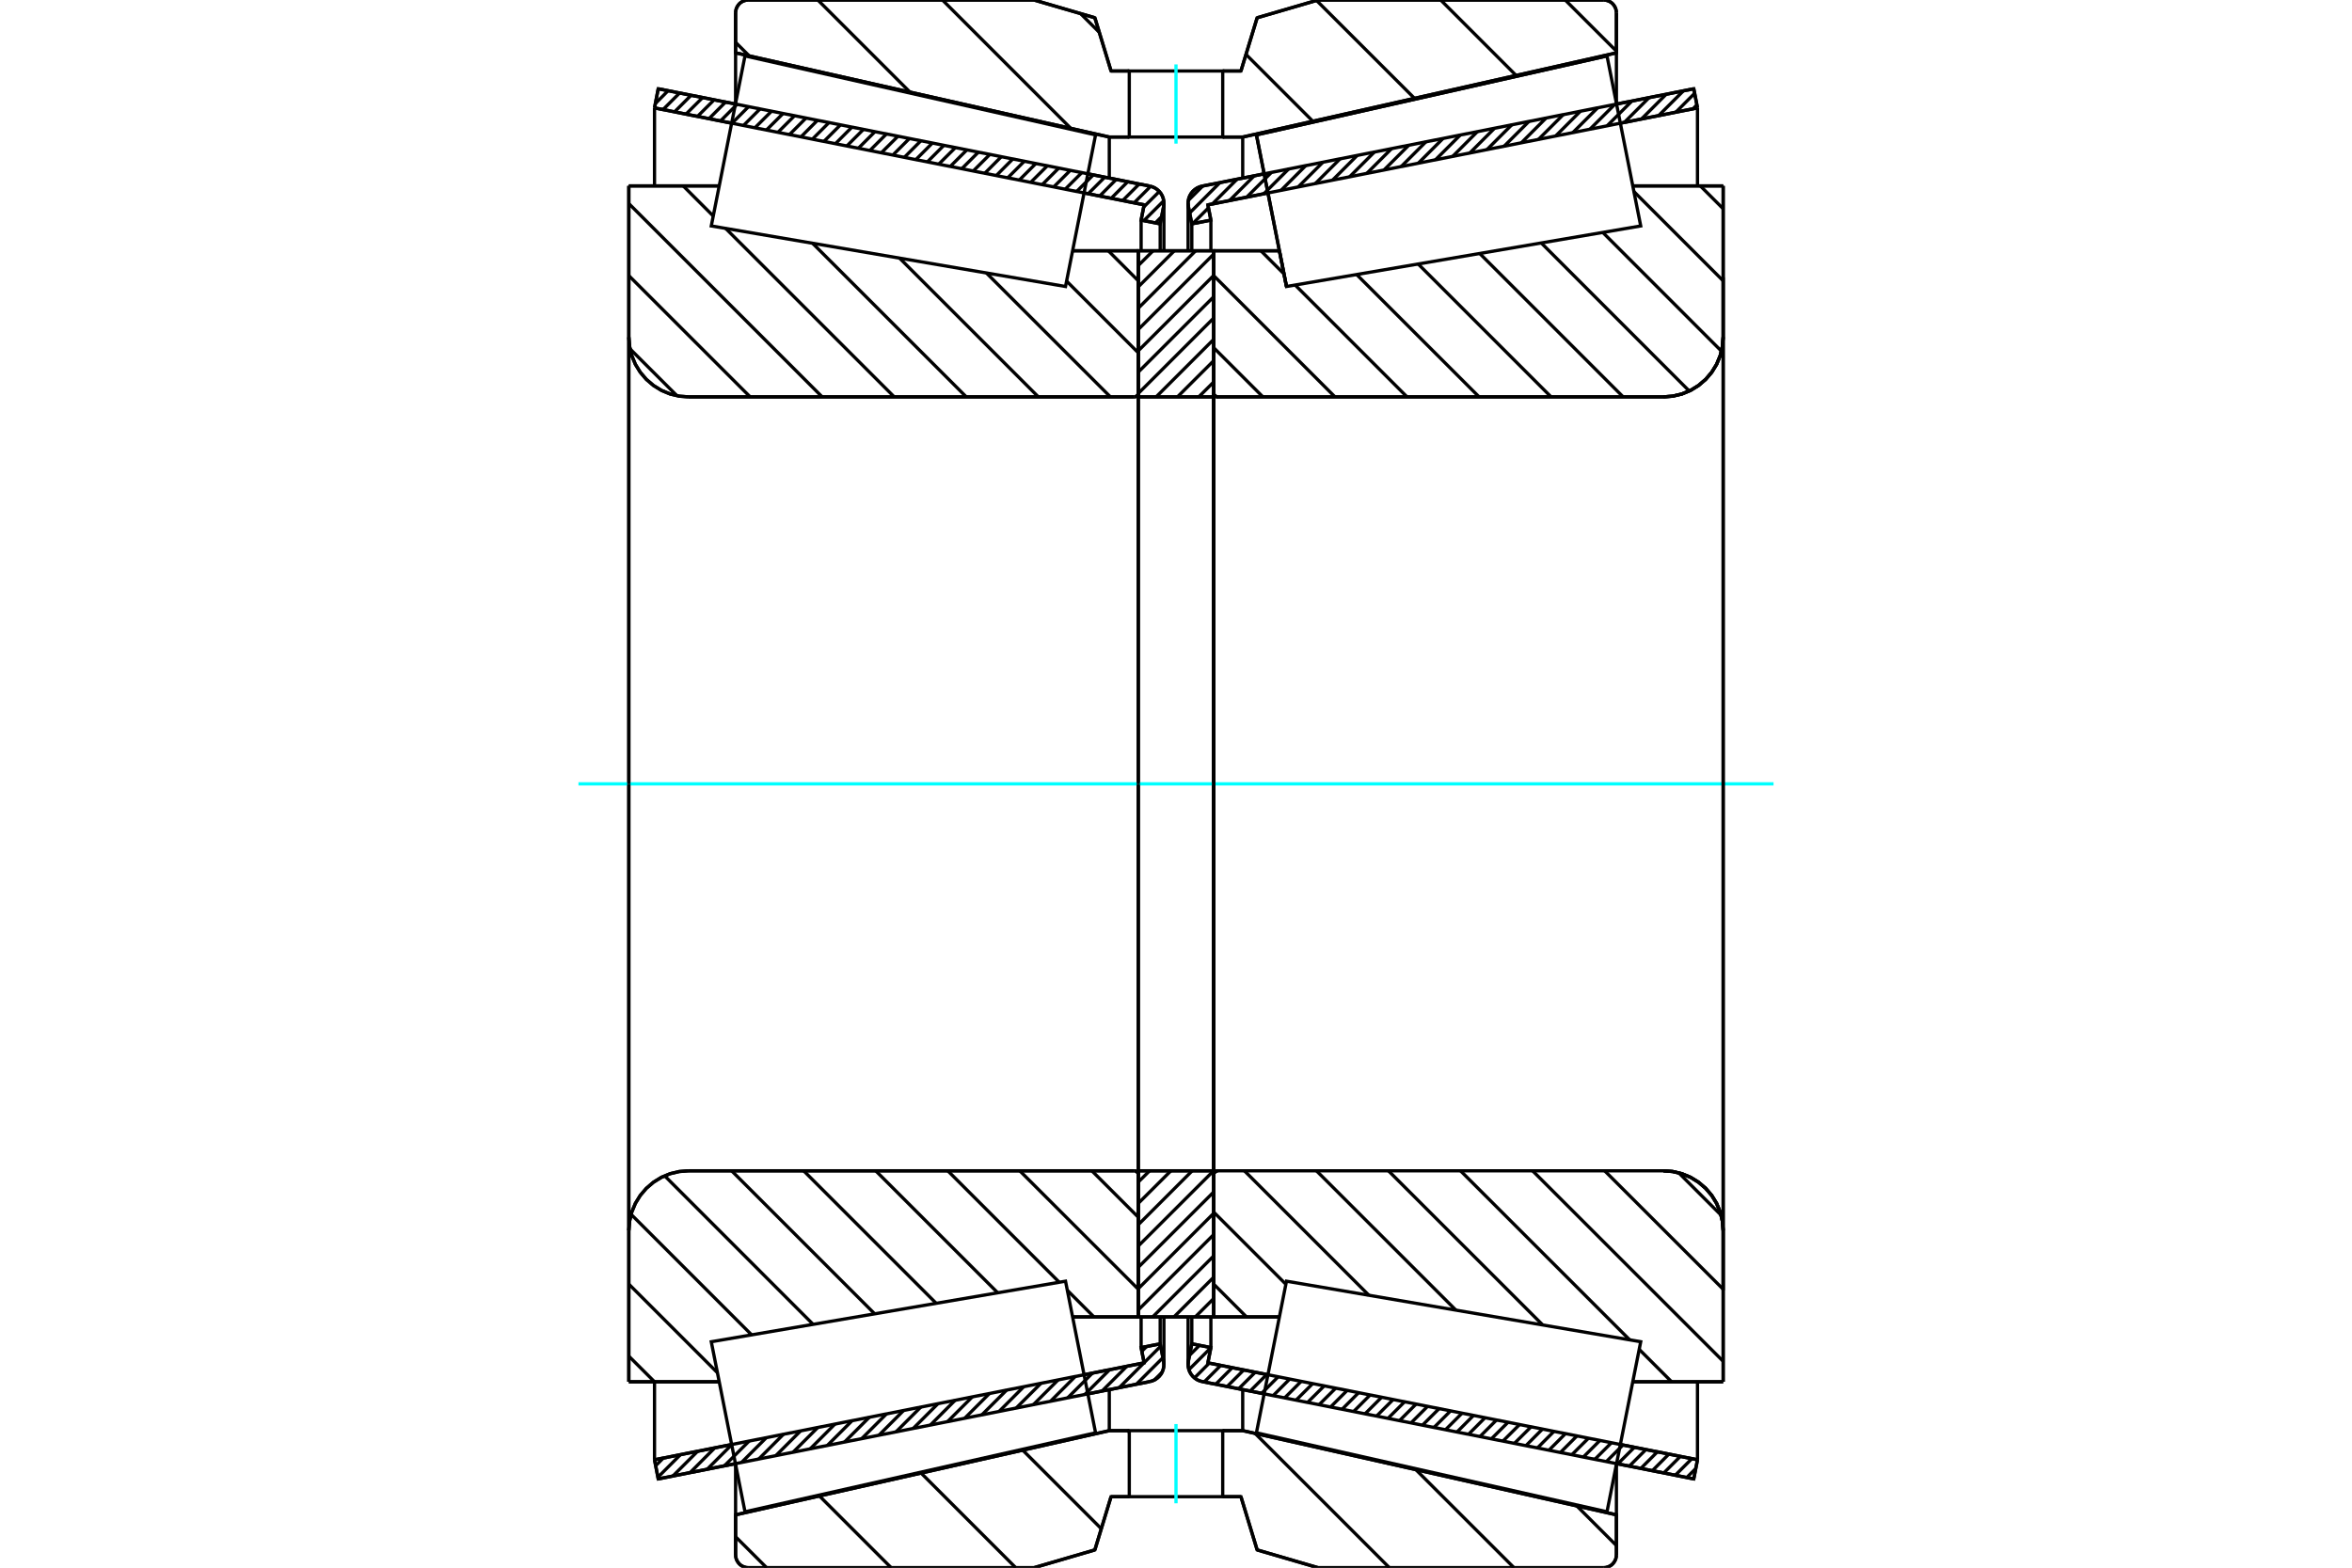 <?xml version="1.0" standalone="no"?>
<!DOCTYPE svg PUBLIC "-//W3C//DTD SVG 1.1//EN"
	"http://www.w3.org/Graphics/SVG/1.1/DTD/svg11.dtd">
<svg xmlns="http://www.w3.org/2000/svg" height="100%" width="100%" viewBox="0 0 36000 24000">
	<rect x="-1800" y="-1200" width="39600" height="26400" style="fill:#FFF"/>
	<g style="fill:none; fill-rule:evenodd" transform="matrix(1 0 0 1 0 0)">
		<g style="fill:none; stroke:#000; stroke-width:50; shape-rendering:geometricPrecision">
			<line x1="19350" y1="21339" x2="18401" y2="21151"/>
			<line x1="25925" y1="22641" x2="24743" y2="22407"/>
			<line x1="25982" y1="22348" x2="25925" y2="22641"/>
			<line x1="24801" y1="22114" x2="25982" y2="22348"/>
			<line x1="18488" y1="20864" x2="19407" y2="21046"/>
			<line x1="18534" y1="20630" x2="18488" y2="20864"/>
			<line x1="18242" y1="20573" x2="18534" y2="20630"/>
			<line x1="18190" y1="20836" x2="18242" y2="20573"/>
			<polyline points="18190,20836 18186,20862 18185,20888 18188,20929 18197,20968 18212,21006 18233,21042 18259,21073 18290,21101 18324,21123 18361,21140 18401,21151"/>
			<line x1="24743" y1="1593" x2="25925" y2="1359"/>
			<line x1="18401" y1="2849" x2="19350" y2="2661"/>
			<polyline points="18401,2849 18361,2860 18324,2877 18290,2899 18259,2927 18233,2958 18212,2994 18197,3032 18188,3071 18185,3112 18186,3138 18190,3164"/>
			<line x1="18242" y1="3427" x2="18190" y2="3164"/>
			<line x1="18534" y1="3370" x2="18242" y2="3427"/>
			<line x1="18488" y1="3136" x2="18534" y2="3370"/>
			<line x1="19407" y1="2954" x2="18488" y2="3136"/>
			<line x1="25982" y1="1652" x2="24801" y2="1886"/>
			<line x1="25925" y1="1359" x2="25982" y2="1652"/>
			<line x1="18242" y1="20160" x2="18242" y2="20573"/>
			<line x1="18242" y1="3427" x2="18242" y2="3840"/>
			<line x1="18534" y1="20160" x2="18534" y2="20630"/>
			<line x1="18534" y1="3370" x2="18534" y2="3840"/>
			<line x1="25982" y1="21154" x2="25982" y2="22348"/>
			<line x1="25982" y1="1652" x2="25982" y2="2846"/>
			<line x1="18185" y1="20161" x2="18185" y2="20888"/>
			<line x1="18185" y1="3112" x2="18185" y2="3839"/>
			<line x1="11257" y1="22407" x2="10075" y2="22641"/>
			<line x1="17599" y1="21151" x2="16650" y2="21339"/>
			<polyline points="17599,21151 17639,21140 17676,21123 17710,21101 17741,21073 17767,21042 17788,21006 17803,20968 17812,20929 17815,20888 17814,20862 17810,20836"/>
			<line x1="17758" y1="20573" x2="17810" y2="20836"/>
			<line x1="17466" y1="20630" x2="17758" y2="20573"/>
			<line x1="17512" y1="20864" x2="17466" y2="20630"/>
			<line x1="16593" y1="21046" x2="17512" y2="20864"/>
			<line x1="10018" y1="22348" x2="11199" y2="22114"/>
			<line x1="10075" y1="22641" x2="10018" y2="22348"/>
			<line x1="16650" y1="2661" x2="17599" y2="2849"/>
			<line x1="10075" y1="1359" x2="11257" y2="1593"/>
			<line x1="10018" y1="1652" x2="10075" y2="1359"/>
			<line x1="11199" y1="1886" x2="10018" y2="1652"/>
			<line x1="17512" y1="3136" x2="16593" y2="2954"/>
			<line x1="17466" y1="3370" x2="17512" y2="3136"/>
			<line x1="17758" y1="3427" x2="17466" y2="3370"/>
			<line x1="17810" y1="3164" x2="17758" y2="3427"/>
			<polyline points="17810,3164 17814,3138 17815,3112 17812,3071 17803,3032 17788,2994 17767,2958 17741,2927 17710,2899 17676,2877 17639,2860 17599,2849"/>
			<line x1="17466" y1="3840" x2="17466" y2="3370"/>
			<line x1="17466" y1="20630" x2="17466" y2="20160"/>
			<line x1="10018" y1="2846" x2="10018" y2="1652"/>
			<line x1="10018" y1="22348" x2="10018" y2="21154"/>
			<line x1="17758" y1="3840" x2="17758" y2="3427"/>
			<line x1="17758" y1="20573" x2="17758" y2="20160"/>
			<line x1="17815" y1="3839" x2="17815" y2="3112"/>
			<line x1="17815" y1="20888" x2="17815" y2="20161"/>
			<line x1="19691" y1="4386" x2="19691" y2="4386"/>
			<line x1="19583" y1="3839" x2="19691" y2="4386"/>
			<line x1="18577" y1="3839" x2="19583" y2="3839"/>
			<polyline points="18577,6011 18578,6021 18580,6031 18584,6041 18589,6050 18596,6057 18604,6064 18613,6069 18622,6073 18632,6076 18642,6076"/>
			<line x1="25460" y1="6076" x2="18642" y2="6076"/>
			<polyline points="25460,6076 25603,6065 25742,6032 25875,5977 25997,5902 26107,5808 26200,5699 26275,5577 26330,5444 26363,5305 26375,5161"/>
			<line x1="26375" y1="2846" x2="26375" y2="5161"/>
			<line x1="26375" y1="2846" x2="24991" y2="2846"/>
			<line x1="26375" y1="21154" x2="24991" y2="21154"/>
			<line x1="26375" y1="18839" x2="26375" y2="21154"/>
			<polyline points="26375,18839 26363,18695 26330,18556 26275,18423 26200,18301 26107,18192 25997,18098 25875,18023 25742,17968 25603,17935 25460,17924"/>
			<polyline points="18642,17924 18632,17924 18622,17927 18613,17931 18604,17936 18596,17943 18589,17950 18584,17959 18580,17969 18578,17979 18577,17989"/>
			<line x1="19583" y1="20161" x2="18577" y2="20161"/>
			<line x1="24991" y1="3480" x2="24991" y2="3480"/>
			<line x1="24991" y1="20520" x2="24991" y2="20520"/>
			<line x1="18577" y1="6076" x2="18577" y2="17924"/>
			<polyline points="18577,6011 18578,6021 18580,6031 18584,6041 18589,6050 18596,6057 18604,6064 18613,6069 18622,6073 18632,6076 18642,6076"/>
			<polyline points="18642,17924 18632,17924 18622,17927 18613,17931 18604,17936 18596,17943 18589,17950 18584,17959 18580,17969 18578,17979 18577,17989"/>
			<polyline points="25460,6076 25603,6065 25742,6032 25875,5977 25997,5902 26107,5808 26200,5699 26275,5577 26330,5444 26363,5305 26375,5161"/>
			<polyline points="26375,18839 26363,18695 26330,18556 26275,18423 26200,18301 26107,18192 25997,18098 25875,18023 25742,17968 25603,17935 25460,17924"/>
			<line x1="17423" y1="20161" x2="16417" y2="20161"/>
			<polyline points="17423,17989 17422,17979 17420,17969 17416,17959 17411,17950 17404,17943 17396,17936 17387,17931 17378,17927 17368,17924 17358,17924"/>
			<line x1="10540" y1="17924" x2="17358" y2="17924"/>
			<polyline points="10540,17924 10397,17935 10258,17968 10125,18023 10003,18098 9893,18192 9800,18301 9725,18423 9670,18556 9637,18695 9625,18839"/>
			<line x1="9625" y1="21154" x2="9625" y2="18839"/>
			<line x1="9625" y1="21154" x2="11009" y2="21154"/>
			<line x1="9625" y1="2846" x2="11009" y2="2846"/>
			<line x1="9625" y1="5161" x2="9625" y2="2846"/>
			<polyline points="9625,5161 9637,5305 9670,5444 9725,5577 9800,5699 9893,5808 10003,5902 10125,5977 10258,6032 10397,6065 10540,6076"/>
			<line x1="17358" y1="6076" x2="10540" y2="6076"/>
			<polyline points="17358,6076 17368,6076 17378,6073 17387,6069 17396,6064 17404,6057 17411,6050 17416,6041 17420,6031 17422,6021 17423,6011"/>
			<line x1="16417" y1="3839" x2="17423" y2="3839"/>
			<line x1="11009" y1="20520" x2="11009" y2="20520"/>
			<line x1="11009" y1="3480" x2="11009" y2="3480"/>
			<line x1="9625" y1="18839" x2="9625" y2="5161"/>
			<line x1="15827" y1="0" x2="16758" y2="272"/>
			<line x1="11456" y1="0" x2="15827" y2="0"/>
			<polyline points="11456,0 11425,2 11395,10 11367,21 11340,37 11317,57 11297,81 11281,107 11269,135 11262,165 11259,196"/>
			<line x1="11259" y1="809" x2="11259" y2="196"/>
			<line x1="16979" y1="2098" x2="11259" y2="809"/>
			<line x1="17285" y1="2098" x2="16979" y2="2098"/>
			<line x1="19021" y1="2098" x2="18715" y2="2098"/>
			<line x1="24741" y1="809" x2="19021" y2="2098"/>
			<line x1="24741" y1="196" x2="24741" y2="809"/>
			<polyline points="24741,196 24738,165 24731,135 24719,107 24703,81 24683,57 24660,37 24633,21 24605,10 24575,2 24544,0"/>
			<line x1="20173" y1="0" x2="24544" y2="0"/>
			<line x1="19242" y1="272" x2="20173" y2="0"/>
			<line x1="18994" y1="1087" x2="19242" y2="272"/>
			<line x1="18715" y1="1087" x2="18994" y2="1087"/>
			<line x1="17006" y1="1087" x2="17285" y2="1087"/>
			<line x1="16758" y1="272" x2="17006" y2="1087"/>
			<line x1="16758" y1="23728" x2="15827" y2="24000"/>
			<line x1="17006" y1="22913" x2="16758" y2="23728"/>
			<line x1="18994" y1="22913" x2="18715" y2="22913"/>
			<line x1="17285" y1="22913" x2="17006" y2="22913"/>
			<line x1="19242" y1="23728" x2="18994" y2="22913"/>
			<line x1="20173" y1="24000" x2="19242" y2="23728"/>
			<line x1="24544" y1="24000" x2="20173" y2="24000"/>
			<polyline points="24544,24000 24575,23998 24605,23990 24633,23979 24660,23963 24683,23943 24703,23919 24719,23893 24731,23865 24738,23835 24741,23804"/>
			<line x1="24741" y1="23191" x2="24741" y2="23804"/>
			<line x1="19021" y1="21902" x2="24741" y2="23191"/>
			<line x1="16979" y1="21902" x2="17285" y2="21902"/>
			<line x1="18715" y1="21902" x2="19021" y2="21902"/>
			<line x1="11259" y1="23191" x2="16979" y2="21902"/>
			<line x1="11259" y1="23804" x2="11259" y2="23191"/>
			<polyline points="11259,23804 11262,23835 11269,23865 11281,23893 11297,23919 11317,23943 11340,23963 11367,23979 11395,23990 11425,23998 11456,24000"/>
			<line x1="15827" y1="24000" x2="11456" y2="24000"/>
			<line x1="24741" y1="22420" x2="24741" y2="23191"/>
			<line x1="24741" y1="809" x2="24741" y2="1580"/>
			<line x1="11259" y1="22420" x2="11259" y2="23191"/>
			<line x1="11259" y1="809" x2="11259" y2="1580"/>
			<line x1="16979" y1="21273" x2="16979" y2="21902"/>
			<line x1="16979" y1="2098" x2="16979" y2="2727"/>
			<line x1="19021" y1="21273" x2="19021" y2="21902"/>
			<line x1="19021" y1="2098" x2="19021" y2="2727"/>
			<line x1="17423" y1="17924" x2="18577" y2="17924"/>
			<line x1="17423" y1="20161" x2="17423" y2="17924"/>
			<line x1="18577" y1="20161" x2="17423" y2="20161"/>
			<line x1="18577" y1="17924" x2="18577" y2="20161"/>
			<line x1="18577" y1="6076" x2="17423" y2="6076"/>
			<line x1="18577" y1="3839" x2="18577" y2="6076"/>
			<line x1="17423" y1="3839" x2="18577" y2="3839"/>
			<line x1="17423" y1="6076" x2="17423" y2="3839"/>
			<line x1="18577" y1="6076" x2="18577" y2="17924"/>
			<line x1="17423" y1="6076" x2="17423" y2="17924"/>
		</g>
		<g style="fill:none; stroke:#0FF; stroke-width:50; shape-rendering:geometricPrecision">
			<line x1="8854" y1="12000" x2="27146" y2="12000"/>
		</g>
		<g style="fill:none; stroke:#000; stroke-width:50; shape-rendering:geometricPrecision">
			<line x1="23957" y1="0" x2="24741" y2="783"/>
			<line x1="22051" y1="0" x2="23206" y2="1155"/>
			<line x1="20151" y1="7" x2="21650" y2="1505"/>
			<line x1="19071" y1="833" x2="20094" y2="1856"/>
			<line x1="16539" y1="208" x2="16826" y2="495"/>
			<line x1="14425" y1="0" x2="16390" y2="1965"/>
			<line x1="12518" y1="0" x2="13929" y2="1411"/>
			<line x1="11259" y1="648" x2="11468" y2="856"/>
			<line x1="24134" y1="23054" x2="24741" y2="23661"/>
			<line x1="21672" y1="22500" x2="23173" y2="24000"/>
			<line x1="19211" y1="21945" x2="21266" y2="24000"/>
			<line x1="17262" y1="21902" x2="17285" y2="21926"/>
			<line x1="15654" y1="22201" x2="16857" y2="23404"/>
			<line x1="14098" y1="22551" x2="15547" y2="24000"/>
			<line x1="12542" y1="22902" x2="13640" y2="24000"/>
			<line x1="11259" y1="23526" x2="11734" y2="24000"/>
			<polyline points="18715,1087 18994,1087 19242,272 20173,0 24544,0"/>
			<polyline points="24741,196 24738,165 24731,135 24719,107 24703,81 24683,57 24660,37 24633,21 24605,10 24575,2 24544,0"/>
			<polyline points="24741,196 24741,809 19021,2098 18715,2098"/>
			<polyline points="17285,1087 17006,1087 16758,272 15827,0 11456,0 11425,2 11395,10 11367,21 11340,37 11317,57 11297,81 11281,107 11269,135 11262,165 11259,196 11259,809 16979,2098 17285,2098"/>
			<polyline points="17285,21902 16979,21902 11259,23191 11259,23804 11262,23835 11269,23865 11281,23893 11297,23919 11317,23943 11340,23963 11367,23979 11395,23990 11425,23998 11456,24000 15827,24000 16758,23728 17006,22913 17285,22913"/>
			<polyline points="18715,21902 19021,21902 24741,23191 24741,23804"/>
			<polyline points="24544,24000 24575,23998 24605,23990 24633,23979 24660,23963 24683,23943 24703,23919 24719,23893 24731,23865 24738,23835 24741,23804"/>
			<polyline points="24544,24000 20173,24000 19242,23728 18994,22913 18715,22913"/>
			<line x1="16964" y1="3839" x2="17423" y2="4299"/>
			<line x1="16325" y1="4303" x2="17423" y2="5401"/>
			<line x1="15098" y1="4179" x2="16996" y2="6076"/>
			<line x1="13768" y1="3951" x2="15893" y2="6076"/>
			<line x1="12437" y1="3724" x2="14790" y2="6076"/>
			<line x1="10457" y1="2846" x2="10917" y2="3307"/>
			<line x1="11107" y1="3497" x2="13687" y2="6076"/>
			<line x1="9625" y1="3117" x2="12584" y2="6076"/>
			<line x1="9625" y1="4220" x2="11482" y2="6076"/>
			<line x1="9643" y1="5341" x2="10361" y2="6058"/>
			<line x1="16712" y1="17924" x2="17423" y2="18635"/>
			<line x1="15609" y1="17924" x2="17423" y2="19737"/>
			<line x1="14507" y1="17924" x2="16214" y2="19631"/>
			<line x1="16337" y1="19754" x2="16744" y2="20161"/>
			<line x1="13404" y1="17924" x2="15272" y2="19792"/>
			<line x1="12301" y1="17924" x2="14330" y2="19953"/>
			<line x1="11198" y1="17924" x2="13388" y2="20114"/>
			<line x1="10173" y1="18001" x2="12446" y2="20275"/>
			<line x1="9660" y1="18591" x2="11505" y2="20436"/>
			<line x1="9625" y1="19659" x2="10981" y2="21015"/>
			<line x1="9625" y1="20762" x2="10018" y2="21154"/>
			<polyline points="17423,12000 17423,3839 17423,6011"/>
			<polyline points="17358,6076 17368,6076 17378,6073 17387,6069 17396,6064 17404,6057 17411,6050 17416,6041 17420,6031 17422,6021 17423,6011"/>
			<line x1="17358" y1="6076" x2="10540" y2="6076"/>
			<polyline points="9625,5161 9637,5305 9670,5444 9725,5577 9800,5699 9893,5808 10003,5902 10125,5977 10258,6032 10397,6065 10540,6076"/>
			<line x1="9625" y1="5161" x2="9625" y2="2846"/>
			<line x1="9625" y1="5161" x2="9625" y2="12000"/>
			<line x1="9625" y1="2846" x2="11009" y2="2846"/>
			<line x1="16417" y1="3839" x2="17423" y2="3839"/>
			<line x1="17423" y1="20161" x2="16417" y2="20161"/>
			<line x1="11009" y1="21154" x2="9625" y2="21154"/>
			<line x1="9625" y1="12000" x2="9625" y2="18839"/>
			<line x1="9625" y1="21154" x2="9625" y2="18839"/>
			<polyline points="10540,17924 10397,17935 10258,17968 10125,18023 10003,18098 9893,18192 9800,18301 9725,18423 9670,18556 9637,18695 9625,18839"/>
			<line x1="10540" y1="17924" x2="17358" y2="17924"/>
			<polyline points="17423,17989 17422,17979 17420,17969 17416,17959 17411,17950 17404,17943 17396,17936 17387,17931 17378,17927 17368,17924 17358,17924"/>
			<polyline points="17423,17989 17423,20161 17423,12000"/>
			<line x1="26025" y1="2846" x2="26375" y2="3196"/>
			<line x1="25008" y1="2932" x2="26375" y2="4299"/>
			<line x1="24532" y1="3558" x2="26349" y2="5376"/>
			<line x1="23590" y1="3719" x2="25856" y2="5986"/>
			<line x1="22648" y1="3880" x2="24844" y2="6076"/>
			<line x1="21706" y1="4041" x2="23741" y2="6076"/>
			<line x1="20764" y1="4202" x2="22639" y2="6076"/>
			<line x1="19823" y1="4363" x2="21536" y2="6076"/>
			<line x1="19299" y1="3839" x2="19653" y2="4194"/>
			<line x1="18577" y1="4220" x2="20433" y2="6076"/>
			<line x1="18577" y1="5323" x2="19330" y2="6076"/>
			<line x1="25694" y1="17954" x2="26344" y2="18604"/>
			<line x1="24561" y1="17924" x2="26375" y2="19737"/>
			<line x1="23458" y1="17924" x2="26375" y2="20840"/>
			<line x1="25090" y1="20658" x2="25586" y2="21154"/>
			<line x1="22355" y1="17924" x2="24944" y2="20512"/>
			<line x1="21252" y1="17924" x2="23614" y2="20285"/>
			<line x1="20150" y1="17924" x2="22284" y2="20057"/>
			<line x1="19047" y1="17924" x2="20953" y2="19830"/>
			<line x1="18577" y1="18556" x2="19682" y2="19661"/>
			<line x1="18577" y1="19659" x2="19079" y2="20161"/>
			<polyline points="18577,12000 18577,3839 18577,6011 18578,6021 18580,6031 18584,6041 18589,6050 18596,6057 18604,6064 18613,6069 18622,6073 18632,6076 18642,6076 25460,6076 25603,6065 25742,6032 25875,5977 25997,5902 26107,5808 26200,5699 26275,5577 26330,5444 26363,5305 26375,5161 26375,2846"/>
			<line x1="26375" y1="5161" x2="26375" y2="12000"/>
			<line x1="26375" y1="2846" x2="24991" y2="2846"/>
			<line x1="19583" y1="3839" x2="18577" y2="3839"/>
			<line x1="18577" y1="20161" x2="19583" y2="20161"/>
			<line x1="24991" y1="21154" x2="26375" y2="21154"/>
			<line x1="26375" y1="12000" x2="26375" y2="18839"/>
			<polyline points="26375,21154 26375,18839 26363,18695 26330,18556 26275,18423 26200,18301 26107,18192 25997,18098 25875,18023 25742,17968 25603,17935 25460,17924 18642,17924 18632,17924 18622,17927 18613,17931 18604,17936 18596,17943 18589,17950 18584,17959 18580,17969 18578,17979 18577,17989 18577,20161 18577,12000"/>
			<line x1="18577" y1="19879" x2="18295" y2="20161"/>
			<line x1="18577" y1="19553" x2="17969" y2="20161"/>
			<line x1="18577" y1="19227" x2="17643" y2="20161"/>
			<line x1="18577" y1="18900" x2="17423" y2="20054"/>
			<line x1="18577" y1="18574" x2="17423" y2="19728"/>
			<line x1="18577" y1="18248" x2="17423" y2="19401"/>
			<line x1="18575" y1="17924" x2="17423" y2="19075"/>
			<line x1="18248" y1="17924" x2="17423" y2="18749"/>
			<line x1="17922" y1="17924" x2="17423" y2="18422"/>
			<line x1="17596" y1="17924" x2="17423" y2="18096"/>
			<line x1="18577" y1="5848" x2="18348" y2="6076"/>
			<line x1="18577" y1="5522" x2="18022" y2="6076"/>
			<line x1="18577" y1="5195" x2="17696" y2="6076"/>
			<line x1="18577" y1="4869" x2="17423" y2="6023"/>
			<line x1="18577" y1="4543" x2="17423" y2="5696"/>
			<line x1="18577" y1="4217" x2="17423" y2="5370"/>
			<line x1="18577" y1="3890" x2="17423" y2="5044"/>
			<line x1="18301" y1="3839" x2="17423" y2="4718"/>
			<line x1="17975" y1="3839" x2="17423" y2="4391"/>
			<line x1="17649" y1="3839" x2="17423" y2="4065"/>
			<polyline points="17423,6076 17423,3839 18577,3839 18577,6076 17423,6076"/>
			<polyline points="17423,17924 18577,17924 18577,20161 17423,20161 17423,17924"/>
			<polyline points="18000,22913 18715,22913 18715,21902 17285,21902 17285,22913 18000,22913"/>
		</g>
		<g style="fill:none; stroke:#0FF; stroke-width:50; shape-rendering:geometricPrecision">
			<line x1="18000" y1="23014" x2="18000" y2="21801"/>
		</g>
		<g style="fill:none; stroke:#000; stroke-width:50; shape-rendering:geometricPrecision">
			<polyline points="18000,2098 18715,2098 18715,1087 17285,1087 17285,2098 18000,2098"/>
		</g>
		<g style="fill:none; stroke:#0FF; stroke-width:50; shape-rendering:geometricPrecision">
			<line x1="18000" y1="2199" x2="18000" y2="986"/>
		</g>
		<g style="fill:none; stroke:#000; stroke-width:50; shape-rendering:geometricPrecision">
			<line x1="26375" y1="19754" x2="26375" y2="4246"/>
			<line x1="18577" y1="17989" x2="18577" y2="6011"/>
			<polyline points="19461,3225 19231,2065 24597,856 24597,856"/>
			<polyline points="19691,4386 19691,4386 19461,3225"/>
			<polyline points="16539,20775 16769,21935 11403,23144 11145,21843 10887,20541 16309,19614 16539,20775"/>
			<polyline points="16539,3225 16309,4386 10887,3459 11145,2157 11403,856 16769,2065 16539,3225"/>
			<polyline points="19461,20775 19691,19614 25113,20541 24855,21843 24597,23144 19231,21935 19461,20775"/>
			<polyline points="19461,3225 19231,2065 24597,856 24855,2157 25113,3459 19691,4386 19461,3225"/>
			<line x1="17786" y1="21010" x2="17669" y2="21126"/>
			<line x1="17800" y1="20785" x2="17393" y2="21192"/>
			<line x1="17765" y1="20609" x2="17512" y2="20862"/>
			<line x1="17509" y1="20865" x2="17131" y2="21244"/>
			<line x1="17550" y1="20614" x2="17477" y2="20687"/>
			<line x1="17247" y1="20917" x2="16868" y2="21296"/>
			<line x1="16984" y1="20969" x2="16605" y2="21348"/>
			<line x1="16721" y1="21021" x2="16342" y2="21400"/>
			<line x1="16458" y1="21073" x2="16080" y2="21452"/>
			<line x1="16196" y1="21125" x2="15817" y2="21504"/>
			<line x1="15933" y1="21177" x2="15554" y2="21556"/>
			<line x1="15670" y1="21229" x2="15292" y2="21608"/>
			<line x1="15408" y1="21281" x2="15029" y2="21660"/>
			<line x1="15145" y1="21333" x2="14766" y2="21712"/>
			<line x1="14882" y1="21385" x2="14503" y2="21764"/>
			<line x1="14619" y1="21437" x2="14241" y2="21816"/>
			<line x1="14357" y1="21489" x2="13978" y2="21868"/>
			<line x1="14094" y1="21541" x2="13715" y2="21920"/>
			<line x1="13831" y1="21593" x2="13453" y2="21972"/>
			<line x1="13569" y1="21645" x2="13190" y2="22024"/>
			<line x1="13306" y1="21697" x2="12927" y2="22076"/>
			<line x1="13043" y1="21749" x2="12664" y2="22128"/>
			<line x1="12780" y1="21801" x2="12402" y2="22180"/>
			<line x1="12518" y1="21853" x2="12139" y2="22232"/>
			<line x1="12255" y1="21905" x2="11876" y2="22284"/>
			<line x1="11992" y1="21957" x2="11614" y2="22336"/>
			<line x1="11730" y1="22009" x2="11351" y2="22388"/>
			<line x1="11467" y1="22061" x2="11088" y2="22440"/>
			<line x1="11204" y1="22113" x2="10825" y2="22492"/>
			<line x1="10941" y1="22165" x2="10563" y2="22544"/>
			<line x1="10679" y1="22217" x2="10300" y2="22596"/>
			<line x1="10416" y1="22269" x2="10070" y2="22615"/>
			<line x1="10153" y1="22321" x2="10036" y2="22439"/>
			<line x1="17780" y1="3317" x2="17684" y2="3413"/>
			<line x1="17812" y1="3074" x2="17508" y2="3378"/>
			<line x1="17745" y1="2931" x2="17505" y2="3170"/>
			<line x1="17612" y1="2852" x2="17359" y2="3105"/>
			<line x1="17437" y1="2817" x2="17183" y2="3071"/>
			<line x1="17261" y1="2782" x2="17008" y2="3036"/>
			<line x1="17085" y1="2747" x2="16832" y2="3001"/>
			<line x1="16909" y1="2713" x2="16656" y2="2966"/>
			<line x1="16733" y1="2678" x2="16480" y2="2931"/>
			<line x1="16558" y1="2643" x2="16304" y2="2897"/>
			<line x1="16382" y1="2608" x2="16128" y2="2862"/>
			<line x1="16206" y1="2573" x2="15952" y2="2827"/>
			<line x1="16030" y1="2539" x2="15776" y2="2792"/>
			<line x1="15854" y1="2504" x2="15601" y2="2757"/>
			<line x1="15678" y1="2469" x2="15425" y2="2722"/>
			<line x1="15502" y1="2434" x2="15249" y2="2688"/>
			<line x1="15326" y1="2399" x2="15073" y2="2653"/>
			<line x1="15151" y1="2364" x2="14897" y2="2618"/>
			<line x1="14975" y1="2330" x2="14721" y2="2583"/>
			<line x1="14799" y1="2295" x2="14545" y2="2548"/>
			<line x1="14623" y1="2260" x2="14369" y2="2513"/>
			<line x1="14447" y1="2225" x2="14194" y2="2479"/>
			<line x1="14271" y1="2190" x2="14018" y2="2444"/>
			<line x1="14095" y1="2155" x2="13842" y2="2409"/>
			<line x1="13919" y1="2121" x2="13666" y2="2374"/>
			<line x1="13744" y1="2086" x2="13490" y2="2339"/>
			<line x1="13568" y1="2051" x2="13314" y2="2305"/>
			<line x1="13392" y1="2016" x2="13138" y2="2270"/>
			<line x1="13216" y1="1981" x2="12962" y2="2235"/>
			<line x1="13040" y1="1946" x2="12787" y2="2200"/>
			<line x1="12864" y1="1912" x2="12611" y2="2165"/>
			<line x1="12688" y1="1877" x2="12435" y2="2130"/>
			<line x1="12512" y1="1842" x2="12259" y2="2096"/>
			<line x1="12337" y1="1807" x2="12083" y2="2061"/>
			<line x1="12161" y1="1772" x2="11907" y2="2026"/>
			<line x1="11985" y1="1738" x2="11731" y2="1991"/>
			<line x1="11809" y1="1703" x2="11555" y2="1956"/>
			<line x1="11633" y1="1668" x2="11380" y2="1921"/>
			<line x1="11457" y1="1633" x2="11204" y2="1887"/>
			<line x1="11281" y1="1598" x2="11028" y2="1852"/>
			<line x1="11105" y1="1563" x2="10852" y2="1817"/>
			<line x1="10930" y1="1529" x2="10676" y2="1782"/>
			<line x1="10754" y1="1494" x2="10500" y2="1747"/>
			<line x1="10578" y1="1459" x2="10324" y2="1713"/>
			<line x1="10402" y1="1424" x2="10148" y2="1678"/>
			<line x1="10226" y1="1389" x2="10031" y2="1585"/>
			<polyline points="10018,1652 10075,1359 17599,2849"/>
			<polyline points="17810,3164 17815,3123 17813,3081 17805,3039 17791,3000 17770,2963 17744,2930 17713,2902 17678,2878 17640,2861 17599,2849"/>
			<polyline points="17810,3164 17758,3427 17466,3370 17512,3136 10018,1652"/>
			<polyline points="10018,22348 17512,20864 17466,20630 17758,20573 17810,20836"/>
			<polyline points="17599,21151 17640,21139 17678,21122 17713,21098 17744,21070 17770,21037 17791,21000 17805,20961 17813,20919 17815,20877 17810,20836"/>
			<polyline points="17599,21151 10075,22641 10018,22348"/>
			<line x1="25956" y1="22482" x2="25818" y2="22619"/>
			<line x1="25896" y1="22331" x2="25642" y2="22585"/>
			<line x1="25720" y1="22296" x2="25466" y2="22550"/>
			<line x1="25544" y1="22261" x2="25291" y2="22515"/>
			<line x1="25368" y1="22227" x2="25115" y2="22480"/>
			<line x1="25192" y1="22192" x2="24939" y2="22445"/>
			<line x1="25016" y1="22157" x2="24763" y2="22410"/>
			<line x1="24841" y1="22122" x2="24587" y2="22376"/>
			<line x1="24665" y1="22087" x2="24411" y2="22341"/>
			<line x1="24489" y1="22052" x2="24235" y2="22306"/>
			<line x1="24313" y1="22018" x2="24059" y2="22271"/>
			<line x1="24137" y1="21983" x2="23884" y2="22236"/>
			<line x1="23961" y1="21948" x2="23708" y2="22202"/>
			<line x1="23785" y1="21913" x2="23532" y2="22167"/>
			<line x1="23609" y1="21878" x2="23356" y2="22132"/>
			<line x1="23434" y1="21844" x2="23180" y2="22097"/>
			<line x1="23258" y1="21809" x2="23004" y2="22062"/>
			<line x1="23082" y1="21774" x2="22828" y2="22027"/>
			<line x1="22906" y1="21739" x2="22652" y2="21993"/>
			<line x1="22730" y1="21704" x2="22477" y2="21958"/>
			<line x1="22554" y1="21669" x2="22301" y2="21923"/>
			<line x1="22378" y1="21635" x2="22125" y2="21888"/>
			<line x1="22202" y1="21600" x2="21949" y2="21853"/>
			<line x1="22027" y1="21565" x2="21773" y2="21818"/>
			<line x1="21851" y1="21530" x2="21597" y2="21784"/>
			<line x1="21675" y1="21495" x2="21421" y2="21749"/>
			<line x1="21499" y1="21460" x2="21245" y2="21714"/>
			<line x1="21323" y1="21426" x2="21070" y2="21679"/>
			<line x1="21147" y1="21391" x2="20894" y2="21644"/>
			<line x1="20971" y1="21356" x2="20718" y2="21610"/>
			<line x1="20795" y1="21321" x2="20542" y2="21575"/>
			<line x1="20620" y1="21286" x2="20366" y2="21540"/>
			<line x1="20444" y1="21252" x2="20190" y2="21505"/>
			<line x1="20268" y1="21217" x2="20014" y2="21470"/>
			<line x1="20092" y1="21182" x2="19838" y2="21435"/>
			<line x1="19916" y1="21147" x2="19663" y2="21401"/>
			<line x1="19740" y1="21112" x2="19487" y2="21366"/>
			<line x1="19564" y1="21077" x2="19311" y2="21331"/>
			<line x1="19388" y1="21043" x2="19135" y2="21296"/>
			<line x1="19213" y1="21008" x2="18959" y2="21261"/>
			<line x1="19037" y1="20973" x2="18783" y2="21226"/>
			<line x1="18861" y1="20938" x2="18607" y2="21192"/>
			<line x1="18685" y1="20903" x2="18431" y2="21157"/>
			<line x1="18509" y1="20868" x2="18283" y2="21095"/>
			<line x1="18534" y1="20633" x2="18197" y2="20969"/>
			<line x1="18360" y1="20596" x2="18207" y2="20749"/>
			<line x1="25973" y1="1605" x2="25913" y2="1666"/>
			<line x1="25938" y1="1429" x2="25650" y2="1718"/>
			<line x1="25766" y1="1391" x2="25387" y2="1770"/>
			<line x1="25503" y1="1443" x2="25125" y2="1822"/>
			<line x1="25241" y1="1495" x2="24862" y2="1874"/>
			<line x1="24978" y1="1547" x2="24599" y2="1926"/>
			<line x1="24715" y1="1599" x2="24336" y2="1978"/>
			<line x1="24453" y1="1651" x2="24074" y2="2030"/>
			<line x1="24190" y1="1703" x2="23811" y2="2082"/>
			<line x1="23927" y1="1755" x2="23548" y2="2134"/>
			<line x1="23664" y1="1807" x2="23286" y2="2186"/>
			<line x1="23402" y1="1859" x2="23023" y2="2238"/>
			<line x1="23139" y1="1911" x2="22760" y2="2290"/>
			<line x1="22876" y1="1963" x2="22497" y2="2342"/>
			<line x1="22613" y1="2015" x2="22235" y2="2394"/>
			<line x1="22351" y1="2067" x2="21972" y2="2446"/>
			<line x1="22088" y1="2119" x2="21709" y2="2498"/>
			<line x1="21825" y1="2171" x2="21447" y2="2550"/>
			<line x1="21563" y1="2223" x2="21184" y2="2602"/>
			<line x1="21300" y1="2275" x2="20921" y2="2654"/>
			<line x1="21037" y1="2327" x2="20658" y2="2706"/>
			<line x1="20774" y1="2379" x2="20396" y2="2758"/>
			<line x1="20512" y1="2431" x2="20133" y2="2810"/>
			<line x1="20249" y1="2483" x2="19870" y2="2862"/>
			<line x1="19986" y1="2535" x2="19608" y2="2914"/>
			<line x1="19724" y1="2587" x2="19345" y2="2966"/>
			<line x1="19461" y1="2639" x2="19082" y2="3018"/>
			<line x1="19198" y1="2691" x2="18819" y2="3070"/>
			<line x1="18532" y1="3358" x2="18516" y2="3373"/>
			<line x1="18935" y1="2743" x2="18557" y2="3122"/>
			<line x1="18497" y1="3182" x2="18254" y2="3425"/>
			<line x1="18673" y1="2795" x2="18209" y2="3260"/>
			<line x1="18410" y1="2847" x2="18188" y2="3069"/>
			<polyline points="25982,1652 25925,1359 18401,2849 18360,2861 18322,2878 18287,2902 18256,2930 18230,2963 18209,3000 18195,3039 18187,3081 18185,3123 18190,3164 18242,3427 18534,3370 18488,3136 25982,1652"/>
			<polyline points="25982,22348 18488,20864 18534,20630 18242,20573 18190,20836 18185,20877 18187,20919 18195,20961 18209,21000 18230,21037 18256,21070 18287,21098 18322,21122 18360,21139 18401,21151 25925,22641 25982,22348"/>
		</g>
	</g>
</svg>
